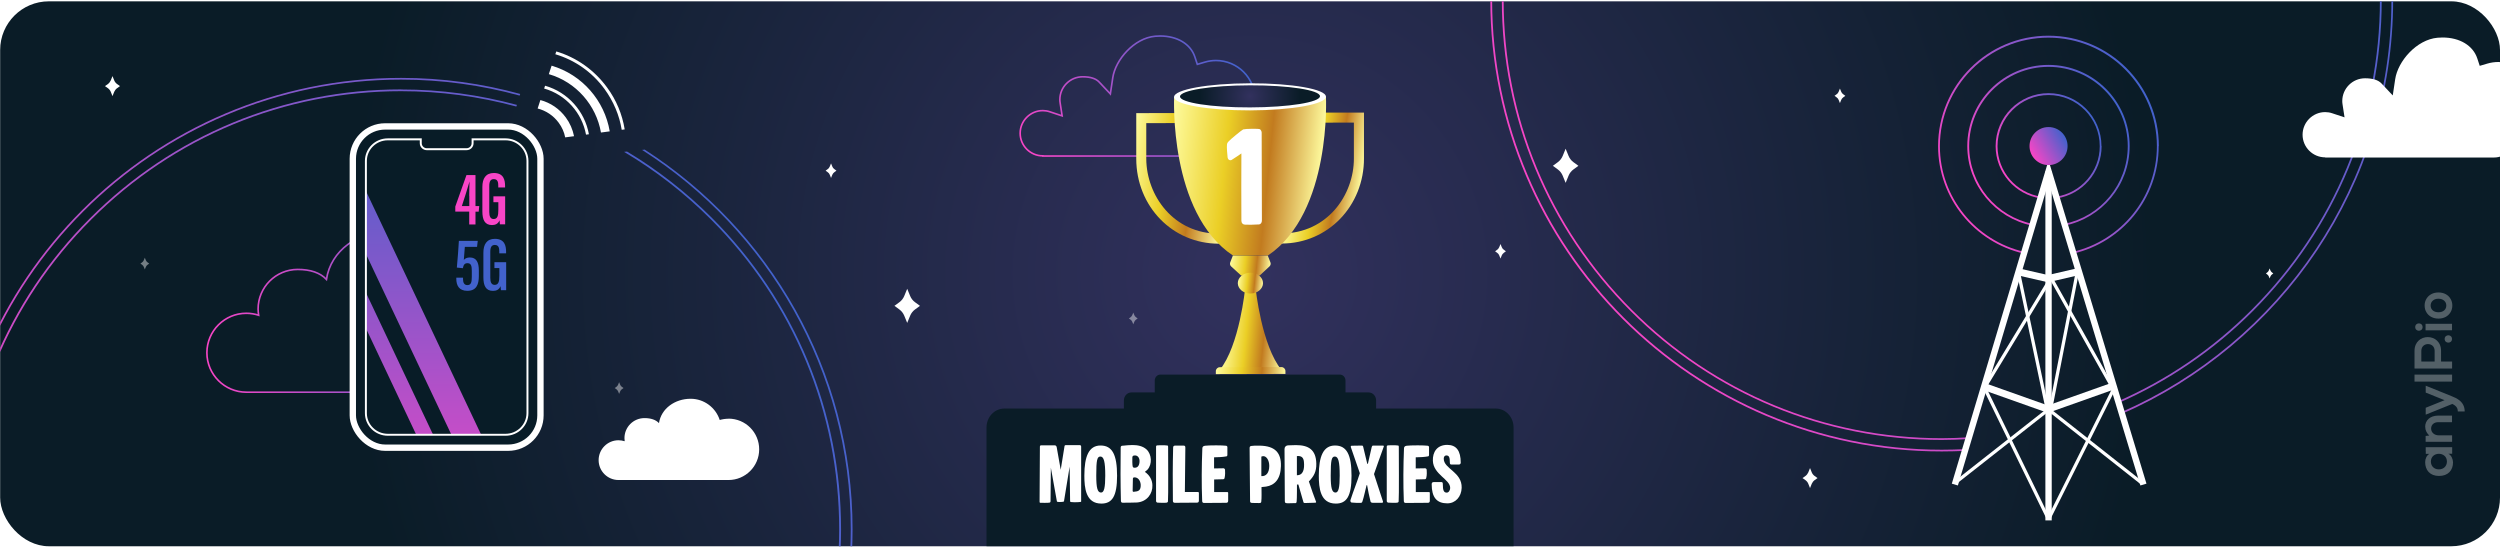 <?xml version="1.0" encoding="UTF-8"?>
<svg id="Calque_1" data-name="Calque 1" xmlns="http://www.w3.org/2000/svg" xmlns:xlink="http://www.w3.org/1999/xlink" viewBox="0 0 319.36 69.84">
  <defs>
    <style>
      .cls-1, .cls-2, .cls-3, .cls-4, .cls-5, .cls-6 {
        fill: none;
      }

      .cls-7 {
        fill: #081c27;
        stroke-width: .81px;
      }

      .cls-7, .cls-8, .cls-2, .cls-9, .cls-3, .cls-4, .cls-5, .cls-6 {
        stroke-miterlimit: 10;
      }

      .cls-7, .cls-9, .cls-3, .cls-4, .cls-5, .cls-6 {
        stroke: #fff;
      }

      .cls-8 {
        stroke: url(#Dégradé_sans_nom_7-2);
      }

      .cls-8, .cls-2 {
        stroke-width: .21px;
      }

      .cls-8, .cls-10 {
        fill: #0a1c27;
      }

      .cls-11 {
        opacity: .43;
      }

      .cls-11, .cls-12, .cls-13, .cls-14, .cls-15, .cls-16, .cls-17, .cls-18, .cls-19, .cls-20 {
        fill: #fff;
      }

      .cls-2 {
        stroke: url(#Dégradé_sans_nom_7);
      }

      .cls-21 {
        fill: #4262cc;
      }

      .cls-22 {
        fill: url(#Dégradé_sans_nom_7-9);
      }

      .cls-23 {
        fill: url(#Dégradé_sans_nom_7-4);
      }

      .cls-24 {
        fill: url(#Dégradé_sans_nom_7-3);
      }

      .cls-25 {
        fill: url(#Dégradé_sans_nom_7-6);
      }

      .cls-26 {
        fill: url(#Dégradé_sans_nom_7-5);
      }

      .cls-27 {
        fill: url(#Dégradé_sans_nom_7-8);
      }

      .cls-28 {
        fill: url(#Dégradé_sans_nom_7-7);
      }

      .cls-29 {
        fill: url(#Dégradé_sans_nom_169);
      }

      .cls-9 {
        fill: #0b0b0b;
      }

      .cls-9, .cls-3 {
        stroke-width: .81px;
      }

      .cls-30 {
        clip-path: url(#clippath-1);
      }

      .cls-31 {
        clip-path: url(#clippath-2);
      }

      .cls-4 {
        stroke-width: .9px;
      }

      .cls-5 {
        stroke-width: .42px;
      }

      .cls-6 {
        stroke-width: .25px;
      }

      .cls-13 {
        filter: url(#outer-glow-40);
      }

      .cls-14 {
        filter: url(#outer-glow-41);
      }

      .cls-15 {
        filter: url(#outer-glow-37);
      }

      .cls-16 {
        filter: url(#outer-glow-35);
      }

      .cls-17 {
        filter: url(#outer-glow-38);
      }

      .cls-18 {
        filter: url(#outer-glow-36);
      }

      .cls-19 {
        filter: url(#outer-glow-39);
      }

      .cls-20 {
        filter: url(#outer-glow-42);
      }

      .cls-32 {
        opacity: .3;
      }

      .cls-33 {
        fill: url(#Dégradé_sans_nom_66);
      }

      .cls-34 {
        fill: url(#Dégradé_sans_nom_169-7);
      }

      .cls-35 {
        fill: url(#Dégradé_sans_nom_169-6);
      }

      .cls-36 {
        fill: url(#Dégradé_sans_nom_169-5);
      }

      .cls-37 {
        fill: url(#Dégradé_sans_nom_169-4);
      }

      .cls-38 {
        fill: url(#Dégradé_sans_nom_169-3);
      }

      .cls-39 {
        fill: url(#Dégradé_sans_nom_169-2);
      }

      .cls-40 {
        fill: #f845c6;
      }

      .cls-41 {
        fill: url(#Dégradé_sans_nom_7-10);
      }

      .cls-42 {
        fill: url(#Dégradé_sans_nom_7-11);
      }

      .cls-43 {
        fill: url(#Dégradé_sans_nom_66-2);
      }

      .cls-44 {
        clip-path: url(#clippath);
      }
    </style>
    <clipPath id="clippath">
      <rect class="cls-1" x=".02" y=".17" width="319.34" height="69.61" rx="6.22" ry="6.22"/>
    </clipPath>
    <radialGradient id="Dégradé_sans_nom_66" data-name="Dégradé sans nom 66" cx="159.68" cy="34.92" fx="159.68" fy="34.92" r="115.58" gradientUnits="userSpaceOnUse">
      <stop offset="0" stop-color="#32315e"/>
      <stop offset="1" stop-color="#0a1c27"/>
    </radialGradient>
    <linearGradient id="Dégradé_sans_nom_7" data-name="Dégradé sans nom 7" x1="939.62" y1="22.66" x2="914.15" y2="7.96" gradientTransform="translate(1072.63) rotate(-180) scale(1 -1)" gradientUnits="userSpaceOnUse">
      <stop offset="0" stop-color="#f845c6"/>
      <stop offset="1" stop-color="#4262cc"/>
    </linearGradient>
    <filter id="outer-glow-35" x="105.92" y="28.76" width="20.16" height="21.12" filterUnits="userSpaceOnUse">
      <feOffset dx="0" dy="0"/>
      <feGaussianBlur result="blur" stdDeviation="2.68"/>
      <feFlood flood-color="#fff" flood-opacity="1"/>
      <feComposite in2="blur" operator="in"/>
      <feComposite in="SourceGraphic"/>
    </filter>
    <filter id="outer-glow-36" x="225.38" y="54.62" width="12" height="12.96" filterUnits="userSpaceOnUse">
      <feOffset dx="0" dy="0"/>
      <feGaussianBlur result="blur-2" stdDeviation="1.58"/>
      <feFlood flood-color="#fff" flood-opacity="1"/>
      <feComposite in2="blur-2" operator="in"/>
      <feComposite in="SourceGraphic"/>
    </filter>
    <filter id="outer-glow-37" x="8.42" y="4.7" width="12" height="12.48" filterUnits="userSpaceOnUse">
      <feOffset dx="0" dy="0"/>
      <feGaussianBlur result="blur-3" stdDeviation="1.58"/>
      <feFlood flood-color="#fff" flood-opacity="1"/>
      <feComposite in2="blur-3" operator="in"/>
      <feComposite in="SourceGraphic"/>
    </filter>
    <filter id="outer-glow-38" x="189.92" y="10.52" width="20.16" height="21.6" filterUnits="userSpaceOnUse">
      <feOffset dx="0" dy="0"/>
      <feGaussianBlur result="blur-4" stdDeviation="2.68"/>
      <feFlood flood-color="#fff" flood-opacity="1"/>
      <feComposite in2="blur-4" operator="in"/>
      <feComposite in="SourceGraphic"/>
    </filter>
    <linearGradient id="Dégradé_sans_nom_7-2" data-name="Dégradé sans nom 7" x1="882.27" y1="39.82" x2="841.42" y2="39.82" gradientTransform="translate(908.58) rotate(-180) scale(1 -1)" xlink:href="#Dégradé_sans_nom_7"/>
    <linearGradient id="Dégradé_sans_nom_7-3" data-name="Dégradé sans nom 7" x1="198.12" y1="28.82" x2="297.98" y2="-28.83" gradientTransform="matrix(1,0,0,1,0,0)" xlink:href="#Dégradé_sans_nom_7"/>
    <linearGradient id="Dégradé_sans_nom_7-4" data-name="Dégradé sans nom 7" x1="199.36" y1="28.1" x2="296.73" y2="-28.12" gradientTransform="matrix(1,0,0,1,0,0)" xlink:href="#Dégradé_sans_nom_7"/>
    <clipPath id="clippath-1">
      <rect class="cls-1" x="38.19" y="26.35" width="37.74" height="20.64" rx="2.78" ry="2.78" transform="translate(20.39 93.73) rotate(-90)"/>
    </clipPath>
    <clipPath id="clippath-2">
      <rect class="cls-1" x="10.16" y="17.03" width="64.92" height="45.51" rx="1.34" ry="1.34"/>
    </clipPath>
    <linearGradient id="Dégradé_sans_nom_7-5" data-name="Dégradé sans nom 7" x1="51.29" y1="71.86" x2="51.29" y2="14.38" gradientTransform="matrix(1,0,0,1,0,0)" xlink:href="#Dégradé_sans_nom_7"/>
    <filter id="outer-glow-39" x="151.2" y="39" width="18.24" height="15.36" filterUnits="userSpaceOnUse">
      <feOffset dx="0" dy="0"/>
      <feGaussianBlur result="blur-5" stdDeviation="2.14"/>
      <feFlood flood-color="#fff" flood-opacity="1"/>
      <feComposite in2="blur-5" operator="in"/>
      <feComposite in="SourceGraphic"/>
    </filter>
    <filter id="outer-glow-40" x="125.66" y="-13.42" width="68.64" height="57.6" filterUnits="userSpaceOnUse">
      <feOffset dx="0" dy="0"/>
      <feGaussianBlur result="blur-6" stdDeviation="8.26"/>
      <feFlood flood-color="#fff" flood-opacity="1"/>
      <feComposite in2="blur-6" operator="in"/>
      <feComposite in="SourceGraphic"/>
    </filter>
    <filter id="outer-glow-41" x="151.2" y="39" width="18.24" height="15.36" filterUnits="userSpaceOnUse">
      <feOffset dx="0" dy="0"/>
      <feGaussianBlur result="blur-7" stdDeviation="2.14"/>
      <feFlood flood-color="#fff" flood-opacity="1"/>
      <feComposite in2="blur-7" operator="in"/>
      <feComposite in="SourceGraphic"/>
    </filter>
    <filter id="outer-glow-42" x="125.66" y="-13.42" width="68.64" height="57.6" filterUnits="userSpaceOnUse">
      <feOffset dx="0" dy="0"/>
      <feGaussianBlur result="blur-8" stdDeviation="8.26"/>
      <feFlood flood-color="#fff" flood-opacity="1"/>
      <feComposite in2="blur-8" operator="in"/>
      <feComposite in="SourceGraphic"/>
    </filter>
    <linearGradient id="Dégradé_sans_nom_169" data-name="Dégradé sans nom 169" x1="133.7" y1="90.53" x2="146.71" y2="90.53" gradientTransform="translate(25.93 -88.69) rotate(8.88)" gradientUnits="userSpaceOnUse">
      <stop offset="0" stop-color="#fefb9e"/>
      <stop offset=".37" stop-color="#ebcf26"/>
      <stop offset=".66" stop-color="#c27b1f"/>
      <stop offset="1" stop-color="#fefb9e"/>
    </linearGradient>
    <linearGradient id="Dégradé_sans_nom_169-2" data-name="Dégradé sans nom 169" x1="154.44" y1="88.03" x2="163.48" y2="88.03" xlink:href="#Dégradé_sans_nom_169"/>
    <linearGradient id="Dégradé_sans_nom_169-3" data-name="Dégradé sans nom 169" x1="209.63" y1="95.44" x2="217.52" y2="95.44" gradientTransform="translate(-42.87 -73.76) rotate(5.66)" xlink:href="#Dégradé_sans_nom_169"/>
    <linearGradient id="Dégradé_sans_nom_169-4" data-name="Dégradé sans nom 169" x1="200.41" y1="75.44" x2="220" y2="75.44" gradientTransform="translate(-42.87 -73.76) rotate(5.66)" xlink:href="#Dégradé_sans_nom_169"/>
    <linearGradient id="Dégradé_sans_nom_169-5" data-name="Dégradé sans nom 169" x1="209.62" y1="87.14" x2="214.79" y2="87.14" gradientTransform="translate(-42.87 -73.76) rotate(5.66)" xlink:href="#Dégradé_sans_nom_169"/>
    <linearGradient id="Dégradé_sans_nom_169-6" data-name="Dégradé sans nom 169" x1="210.84" y1="89.41" x2="214.06" y2="89.41" gradientTransform="translate(-42.61 -74.23) rotate(5.79)" xlink:href="#Dégradé_sans_nom_169"/>
    <linearGradient id="Dégradé_sans_nom_169-7" data-name="Dégradé sans nom 169" x1="209.16" y1="100.56" x2="218.05" y2="100.56" gradientTransform="translate(-42.59 -74.23) rotate(5.79)" xlink:href="#Dégradé_sans_nom_169"/>
    <radialGradient id="Dégradé_sans_nom_66-2" data-name="Dégradé sans nom 66" cx="147.73" cy="79.16" fx="147.73" fy="79.16" r="6.4" gradientTransform="translate(26.17 -89.01) rotate(9.01)" xlink:href="#Dégradé_sans_nom_66"/>
    <linearGradient id="Dégradé_sans_nom_7-6" data-name="Dégradé sans nom 7" x1="1.31" y1="96.44" x2="101.16" y2="38.79" gradientTransform="matrix(1,0,0,1,0,0)" xlink:href="#Dégradé_sans_nom_7"/>
    <linearGradient id="Dégradé_sans_nom_7-7" data-name="Dégradé sans nom 7" x1="2.55" y1="95.72" x2="99.93" y2="39.5" gradientTransform="matrix(1,0,0,1,0,0)" xlink:href="#Dégradé_sans_nom_7"/>
    <linearGradient id="Dégradé_sans_nom_7-8" data-name="Dégradé sans nom 7" x1="249.48" y1="25.7" x2="273.89" y2="11.61" gradientTransform="matrix(1,0,0,1,0,0)" xlink:href="#Dégradé_sans_nom_7"/>
    <linearGradient id="Dégradé_sans_nom_7-9" data-name="Dégradé sans nom 7" x1="252.71" y1="23.84" x2="270.66" y2="13.48" gradientTransform="matrix(1,0,0,1,0,0)" xlink:href="#Dégradé_sans_nom_7"/>
    <linearGradient id="Dégradé_sans_nom_7-10" data-name="Dégradé sans nom 7" x1="255.83" y1="22.04" x2="267.54" y2="15.28" gradientTransform="matrix(1,0,0,1,0,0)" xlink:href="#Dégradé_sans_nom_7"/>
    <linearGradient id="Dégradé_sans_nom_7-11" data-name="Dégradé sans nom 7" x1="259.58" y1="19.88" x2="263.8" y2="17.44" gradientTransform="matrix(1,0,0,1,0,0)" xlink:href="#Dégradé_sans_nom_7"/>
  </defs>
  <g class="cls-44">
    <rect class="cls-33" width="319.36" height="69.84"/>
    <path class="cls-10" d="M149.88,50.13h-5.35c-.53,0-.96.46-.96,1.02v6.4h32.22v-6.4c0-.56-.43-1.02-.96-1.02h-5.1"/>
    <path class="cls-10" d="M152.27,47.85h-4.04c-.4,0-.72.35-.72.77v4.84h24.37v-4.84c0-.43-.32-.77-.72-.77h-3.86"/>
    <path class="cls-2" d="M133.21,19.91c-1.6,0-2.89-1.3-2.89-2.89s1.3-2.89,2.89-2.89c.3,0,.61.05.9.15l1.57.52-.25-1.63c-.03-.17-.04-.32-.04-.45,0-1.61,1.31-2.91,2.91-2.91.98,0,1.69.22,2.11.67l1.43,1.52.31-2.07c.34-2.3,2.73-5.06,5.41-5.3.21-.02.42-.03.63-.03,2.21,0,3.91,1.03,4.45,2.68l.31.94.95-.28c.47-.14.95-.21,1.43-.21,2.76,0,5,2.24,5,5,0,2.91-2.91,7.2-5.53,7.2h-21.59Z"/>
    <path class="cls-16" d="M115.89,41.25l-.38-.93c-.13-.31-.34-.58-.61-.78l-.64-.47.64-.47c.27-.2.48-.47.61-.78l.38-.93.38.93c.13.31.34.58.61.78l.64.47-.64.47c-.27.2-.48.47-.61.78l-.38.93Z"/>
    <path class="cls-18" d="M231.22,62.35l-.22-.55c-.07-.18-.2-.34-.36-.46l-.38-.27.38-.27c.16-.12.28-.28.36-.46l.22-.55.22.55c.07.18.2.34.36.46l.38.27-.38.27c-.16.12-.28.28-.36.46l-.22.55Z"/>
    <path class="cls-15" d="M14.37,12.28l-.22-.55c-.07-.18-.2-.34-.36-.46l-.38-.27.38-.27c.16-.12.28-.28.36-.46l.22-.55.22.55c.07.18.2.34.36.46l.38.27-.38.27c-.16.12-.28.28-.36.46l-.22.55Z"/>
    <path class="cls-17" d="M200,23.36l-.38-.93c-.13-.31-.34-.58-.61-.78l-.64-.47.64-.47c.27-.2.48-.47.61-.78l.38-.93.38.93c.13.31.34.58.61.78l.64.47-.64.47c-.27.2-.48.47-.61.78l-.38.93Z"/>
    <path class="cls-11" d="M79.09,48.82l.13.32c.04.11.12.2.21.27l.22.16-.22.16c-.09.07-.17.16-.21.27l-.13.32-.13-.32c-.04-.11-.12-.2-.21-.27l-.22-.16.22-.16c.09-.07.17-.16.21-.27l.13-.32Z"/>
    <path class="cls-11" d="M18.5,32.92l.13.32c.04.11.12.2.21.27l.22.16-.22.16c-.09.07-.17.16-.21.27l-.13.32-.13-.32c-.04-.11-.12-.2-.21-.27l-.22-.16.22-.16c.09-.07.17-.16.21-.27l.13-.32Z"/>
    <path class="cls-11" d="M144.77,39.93l.13.32c.04.11.12.2.21.27l.22.16-.22.16c-.09.07-.17.16-.21.27l-.13.32-.13-.32c-.04-.11-.12-.2-.21-.27l-.22-.16.22-.16c.09-.07.17-.16.21-.27l.13-.32Z"/>
    <path class="cls-12" d="M79.8,56.36l.16.4c.05.13.14.25.26.33l.27.2-.27.2c-.12.08-.2.2-.26.33l-.16.4-.16-.4c-.05-.13-.14-.25-.26-.33l-.27-.2.27-.2c.12-.08.2-.2.26-.33l.16-.4Z"/>
    <path class="cls-12" d="M106.16,20.87l.16.4c.05.13.14.25.26.33l.27.2-.27.2c-.12.08-.2.2-.26.33l-.16.4-.16-.4c-.05-.13-.14-.25-.26-.33l-.27-.2.27-.2c.12-.08.2-.2.26-.33l.16-.4Z"/>
    <path class="cls-12" d="M235.04,11.31l.16.4c.05.13.14.25.26.33l.27.2-.27.2c-.12.08-.2.2-.26.33l-.16.4-.16-.4c-.05-.13-.14-.25-.26-.33l-.27-.2.27-.2c.12-.08.2-.2.26-.33l.16-.4Z"/>
    <path class="cls-12" d="M191.68,31.17l.16.4c.05.13.14.25.26.33l.27.2-.27.2c-.12.08-.2.2-.26.33l-.16.4-.16-.4c-.05-.13-.14-.25-.26-.33l-.27-.2.27-.2c.12-.08.2-.2.26-.33l.16-.4Z"/>
    <path class="cls-8" d="M59.3,34.58c-.77,0-1.52.12-2.22.33-1.01-3.11-3.93-5.37-7.38-5.37-3.97,0-7.45,2.48-8,6.15-.8-.85-2.05-1.27-3.67-1.27-2.8,0-5.06,2.27-5.06,5.06,0,.27.03.53.07.79-.49-.16-1.02-.25-1.57-.25-2.78,0-5.04,2.26-5.04,5.04s2.26,5.04,5.04,5.04h27.84c4.29,0,7.76-3.47,7.76-7.76s-3.47-7.76-7.76-7.76Z"/>
    <rect class="cls-1" width="319.36" height="69.84"/>
    <path class="cls-12" d="M289.93,34.29l.11.27c.04.09.1.17.18.23l.18.14-.18.14c-.08.06-.14.14-.18.23l-.11.27-.11-.27c-.04-.09-.1-.17-.18-.23l-.18-.14.18-.14c.08-.06.14-.14.18-.23l.11-.27Z"/>
    <g>
      <path class="cls-24" d="M248.05-57.66C216.25-57.66,190.38-31.8,190.38,0s25.87,57.67,57.67,57.67c.99,0,1.97-.03,2.95-.07l.07-.23c-1,.05-2.01.08-3.02.08C216.38,57.44,190.61,31.67,190.61,0s25.77-57.44,57.44-57.44S305.49-31.67,305.49,0c0,23.56-14.26,43.84-34.59,52.69l.07.22C291.39,44.02,305.71,23.66,305.71,0c0-31.8-25.87-57.67-57.67-57.67Z"/>
      <path class="cls-23" d="M270.48,51.3l.07.22c6.35-2.78,12.2-6.73,17.24-11.78C298.4,29.12,304.25,15.01,304.25,0s-5.85-29.12-16.46-39.74c-10.61-10.61-24.73-16.46-39.74-16.46s-29.12,5.85-39.74,16.46C197.7-29.12,191.85-15.01,191.85,0s5.85,29.12,16.46,39.74c10.61,10.61,24.73,16.46,39.74,16.46,1.14,0,2.27-.05,3.4-.11l.07-.23c-1.15.07-2.31.12-3.47.12-14.95,0-29.01-5.82-39.58-16.39C197.9,29.01,192.08,14.95,192.08,0s5.82-29.01,16.39-39.58c10.57-10.57,24.63-16.39,39.58-16.39s29.01,5.82,39.58,16.39C298.2-29.01,304.02-14.95,304.02,0s-5.82,29.01-16.39,39.58c-5.02,5.02-10.83,8.96-17.15,11.72Z"/>
    </g>
    <line class="cls-9" x1="261.69" y1="66.48" x2="261.69" y2="21.89"/>
    <line class="cls-4" x1="253.43" y1="49.37" x2="261.69" y2="52.3"/>
    <line class="cls-4" x1="257.83" y1="34.73" x2="261.62" y2="35.6"/>
    <line class="cls-4" x1="269.78" y1="49.37" x2="261.52" y2="52.3"/>
    <line class="cls-4" x1="265.37" y1="34.73" x2="262" y2="35.51"/>
    <line class="cls-5" x1="257.83" y1="34.73" x2="261.69" y2="53.06"/>
    <line class="cls-5" x1="262" y1="35.51" x2="253.26" y2="49.92"/>
    <line class="cls-5" x1="269.78" y1="49.37" x2="262" y2="35.51"/>
    <line class="cls-5" x1="265.37" y1="34.73" x2="261.69" y2="53.57"/>
    <line class="cls-5" x1="253.43" y1="49.37" x2="261.69" y2="66.33"/>
    <line class="cls-5" x1="261.69" y1="52.3" x2="249.72" y2="61.71"/>
    <line class="cls-5" x1="261.69" y1="52.3" x2="273.66" y2="61.75"/>
    <line class="cls-5" x1="270.23" y1="49.25" x2="261.69" y2="66.33"/>
    <path class="cls-12" d="M93.06,53.49c-.39,0-.77.06-1.12.16-.51-1.57-1.98-2.71-3.72-2.71-2,0-3.76,1.25-4.04,3.11-.41-.43-1.04-.64-1.85-.64-1.41,0-2.56,1.14-2.56,2.56,0,.14.01.27.03.4-.25-.08-.52-.13-.79-.13-1.4,0-2.54,1.14-2.54,2.54s1.14,2.54,2.54,2.54h14.05c2.16,0,3.92-1.75,3.92-3.92s-1.75-3.92-3.92-3.92Z"/>
    <path class="cls-10" d="M131.96,52.19h-3.67c-1.25,0-2.27,1.08-2.27,2.42v15.16h67.33v-15.16c0-1.34-1.02-2.42-2.27-2.42h-59.13Z"/>
    <g>
      <path class="cls-12" d="M138.08,64.11c-.1.03-.46.05-.78.05-.3,0-.58-.02-.6-.09l-.06-4.46-.72,4.41s-.03.05-.06.07c-.09.02-.32.04-.53.04-.17,0-.32-.02-.32-.09l-.77-4.29-.04,4.24c0,.11-.02.2-.14.22-.2.04-.96.02-1.16.02-.07,0-.1-.05-.1-.12l.04-7.03c0-.13.04-.19.16-.19.28,0,1.27,0,1.73,0,.11,0,.19.04.25.2l.52,2.92.48-2.98c0-.11.07-.17.18-.17.18,0,1.69,0,1.78,0,.11,0,.17.09.17.2v7.01Z"/>
      <path class="cls-12" d="M142.7,60.77c0,2.62-.62,3.56-2.01,3.56-1.99,0-2.17-2-2.17-3.57,0-2.46.57-3.85,2.07-3.85s2.11,1.18,2.11,3.86ZM140.66,62.92c.38,0,.53-.64.53-2.16,0-1.8-.18-2.44-.62-2.44-.42,0-.53.44-.53,2.44,0,1.58.16,2.16.61,2.16Z"/>
      <path class="cls-12" d="M143.4,56.94c.39-.04.82-.09,1.25-.09.67,0,1.33.12,1.82.57.66.63.74,1.87.12,2.57l-.34.29c.64.44.95,1.07.96,1.71.05,1.05-.67,2.1-1.96,2.2-.26.02-1.65.03-1.84.03-.15,0-.22-.1-.22-.26-.06-2.24-.06-4.54-.03-6.78,0-.16.07-.23.23-.25ZM145,58.18c-.24,0-.34.06-.35.25-.02.18,0,1.02.04,1.14.04.15.11.18.27.18.41,0,.61-.34.61-.86,0-.41-.24-.71-.57-.71ZM144.83,62.82h.03c.56-.04.88-.16.86-.89-.03-.49-.31-.95-.79-.95-.12,0-.21.04-.21.18-.02.38-.02,1.14-.03,1.51,0,.11.04.16.14.16Z"/>
      <path class="cls-12" d="M149.2,64.04c0,.08-.05.14-.15.17-.17.04-1,.02-1.17,0-.09,0-.2-.09-.2-.2v-6.97c0-.05.02-.09.06-.12.05-.04.34-.04.65-.04.28,0,.58,0,.72.03.08,0,.11.06.11.14,0,.9.04,6.53-.02,7Z"/>
      <path class="cls-12" d="M151.35,62.85h1.66c.09,0,.14.03.14.12v.98c0,.18-.08.26-.25.26l-2.82.02c-.16,0-.25-.08-.25-.24-.03-2.23-.03-4.58.03-6.8,0-.19.08-.27.29-.27h1.02c.19,0,.25.07.25.27l-.06,5.65Z"/>
      <path class="cls-12" d="M155.1,59.84l1.19-.02c.1,0,.19.1.2.18.02.13.03.75-.06,1.07-.04.12-.09.15-.21.15l-1.12.03v1.61h1.69c.05,0,.1.03.1.08v1.03c0,.18-.09.26-.24.26l-2.83.02c-.16,0-.24-.07-.25-.24-.09-2.23-.07-4.48.02-6.71,0-.21.1-.33.35-.36.17-.03.8-.05,1.42-.05.51,0,1.02.02,1.26.05.08,0,.17.09.17.16v1c0,.18-.09.19-.14.2-.46.09-1.1.11-1.56.12v1.43Z"/>
      <path class="cls-12" d="M159.69,64.03c0-1.33-.06-4.74-.06-6.79,0-.16.05-.24.19-.27.23-.04.53-.04.85-.04h.29c1.88.04,2.72.87,2.67,2.62-.04,1.67-.81,2.44-1.9,2.61-.14.02-.46.06-.58.06,0,.72.03,1.37-.03,1.87-.02.13-.08.17-.27.17-.38,0-.66,0-.96-.02-.12,0-.2-.09-.2-.2ZM161.13,60.82c.62.05,1.01-.44,1.01-1.3,0-.72-.35-1.25-.76-1.25-.08,0-.17.03-.25.06v2.49Z"/>
      <path class="cls-12" d="M164.13,64.06l-.04-6.7c0-.28.19-.45.44-.47.27,0,.7-.03,1.03-.03,1.6,0,2.55.59,2.59,2.35.03,1.04-.32,1.65-.95,2.29.32.98.65,1.89.92,2.6.02.04,0,.12-.11.12l-1.32.04c-.1,0-.17-.04-.19-.13l-.64-2.23h-.18c0,.14,0,1.82-.04,2.16-.03.26-.13.21-.23.21-.24,0-.53.02-.78.02-.12,0-.24,0-.33-.02-.14-.03-.16-.1-.16-.21ZM165.67,60.71c.83,0,.98-.8.9-1.7-.05-.57-.32-.8-.9-.75v2.45Z"/>
      <path class="cls-12" d="M172.65,60.77c0,2.62-.62,3.56-2.01,3.56-1.99,0-2.17-2-2.17-3.57,0-2.46.57-3.85,2.07-3.85s2.11,1.18,2.11,3.86ZM170.61,62.92c.38,0,.53-.64.53-2.16,0-1.8-.18-2.44-.62-2.44-.42,0-.53.44-.53,2.44,0,1.58.16,2.16.61,2.16Z"/>
      <path class="cls-12" d="M174.66,61.98h-.09c-.1.38-.35,1.56-.52,2.05-.05.16-.1.21-.25.21-.37,0-.74,0-1.1-.04-.18,0-.23-.21-.18-.34.39-1.21.85-2.31,1.19-3.41l-1.15-3.33c-.03-.05,0-.18.1-.18.16,0,.97-.02,1.29-.02.13,0,.16.04.19.16l.52,2.17h.08l.49-2.15c.03-.11.08-.18.18-.18h1.23c.1,0,.17.04.13.13-.42,1.13-.86,2.42-1.25,3.51l1.14,3.48c.04.11-.02.19-.11.19h-1.17c-.19,0-.26-.07-.3-.15-.16-.59-.33-1.48-.44-2.1Z"/>
      <path class="cls-12" d="M178.67,64.04c0,.08-.05.14-.15.17-.17.04-1,.02-1.17,0-.09,0-.2-.09-.2-.2v-6.97c0-.05.02-.09.06-.12.05-.04.34-.04.65-.04.28,0,.58,0,.72.03.08,0,.11.06.11.14,0,.9.04,6.53-.02,7Z"/>
      <path class="cls-12" d="M180.86,59.84l1.19-.02c.1,0,.19.1.2.18.02.13.04.75-.06,1.07-.04.12-.09.15-.21.15l-1.12.03v1.61h1.69c.05,0,.1.03.1.08v1.03c0,.18-.09.26-.24.26l-2.83.02c-.16,0-.24-.07-.25-.24-.09-2.23-.07-4.48.02-6.71,0-.21.1-.33.35-.36.17-.03.8-.05,1.42-.05.51,0,1.02.02,1.26.05.08,0,.17.09.17.16v1c0,.18-.09.19-.14.2-.46.09-1.1.11-1.56.12v1.43Z"/>
      <path class="cls-12" d="M184.43,58.6c0,1.3,2.35,1.68,2.29,3.72-.04,1.14-.79,1.98-1.83,1.98-1.35,0-2-.75-2-2.44,0-.22.09-.28.32-.28.16,0,.67,0,.91,0,.14,0,.19.08.19.23,0,.85.13,1.12.51,1.12.22,0,.43-.26.43-.62,0-1.07-2.15-1.7-2.21-3.45-.04-1.12.53-2.02,1.83-2.03,1.17,0,1.73.75,1.73,2.28,0,.12-.1.23-.21.23-.25,0-.72,0-1,0-.12,0-.18-.08-.18-.23,0-.71-.1-.93-.46-.93-.19,0-.32.16-.32.41Z"/>
    </g>
    <g>
      <rect class="cls-7" x="45.07" y="16.15" width="23.97" height="41.04" rx="4.13" ry="4.13"/>
      <g class="cls-30">
        <g class="cls-31">
          <path class="cls-26" d="M35.87,14.38l-1.74.88,25.93,54.84,1.74-.88L35.87,14.38ZM42.52,15.46l-3.07,1.55,25.93,54.84,3.07-1.55L42.52,15.46Z"/>
        </g>
      </g>
      <path class="cls-6" d="M64.58,17.8h-4.21v.5c0,.42-.34.76-.77.76h-5.08c-.42,0-.77-.34-.77-.76v-.5h-4.21c-1.55,0-2.8,1.24-2.8,2.76v32.22c0,1.52,1.25,2.76,2.8,2.76h15.04c1.55,0,2.8-1.24,2.8-2.76V20.56c0-1.52-1.25-2.76-2.8-2.76Z"/>
      <g>
        <path class="cls-40" d="M59.94,28.66v-1.63h-1.78v-.64l1.43-4.03h1.15v3.96h.48l-.07.72h-.41v1.63h-.8ZM59.94,25.03c0-.62.02-1.24.04-1.85h0c-.3,1.06-.64,2.09-.98,3.14h.95v-1.29Z"/>
        <path class="cls-40" d="M64.54,28.66h-.68c-.02-.11-.04-.38-.05-.52-.17.45-.54.61-.96.61-.93,0-1.23-.68-1.23-1.75v-3.12c0-1.06.42-1.78,1.47-1.78,1.26,0,1.43.91,1.43,1.66v.19h-.87v-.23c0-.39-.05-.84-.57-.84-.4,0-.58.27-.58.88v3.32c0,.57.16.9.56.9.5,0,.6-.44.6-1.17v-.98h-.63v-.75h1.5v3.58Z"/>
      </g>
      <g>
        <path class="cls-21" d="M60.94,31.54h-1.56c-.03.53-.09,1.27-.13,1.67.13-.19.42-.32.77-.32.84,0,1.15.62,1.15,1.67v.69c0,1.08-.3,1.9-1.47,1.9-1.07,0-1.41-.69-1.41-1.55v-.13h.86v.2c0,.36.11.75.55.75.48,0,.57-.37.57-1.06v-.77c0-.64-.1-.97-.55-.97-.37,0-.51.21-.59.64l-.77-.08c.09-.89.22-2.63.26-3.41h2.41l-.09.77Z"/>
        <path class="cls-21" d="M64.67,37.07h-.68c-.02-.11-.04-.38-.05-.52-.17.45-.54.61-.96.61-.93,0-1.23-.68-1.23-1.75v-3.12c0-1.06.42-1.78,1.47-1.78,1.26,0,1.43.91,1.43,1.66v.19h-.87v-.23c0-.39-.05-.84-.57-.84-.4,0-.58.27-.58.88v3.32c0,.57.16.9.56.9.5,0,.6-.44.6-1.17v-.98h-.63v-.75h1.5v3.58Z"/>
      </g>
    </g>
    <path class="cls-12" d="M72.28,15.01c-.81-1.11-1.95-1.88-3.25-2.23l-.35,1.08c1.08.28,2.02.91,2.69,1.82.42.57.7,1.2.83,1.87l1.13-.15c-.17-.86-.52-1.67-1.05-2.39ZM72.28,15.01c-.81-1.11-1.95-1.88-3.25-2.23l-.35,1.08c1.08.28,2.02.91,2.69,1.82.42.57.7,1.2.83,1.87l1.13-.15c-.17-.86-.52-1.67-1.05-2.39ZM69.63,10.95l-.12.36c2.79.79,4.84,3.12,5.35,5.89l.37-.05c-.52-2.91-2.67-5.37-5.6-6.2ZM72.28,15.01c-.81-1.11-1.95-1.88-3.25-2.23l-.35,1.08c1.08.28,2.02.91,2.69,1.82.42.57.7,1.2.83,1.87l1.13-.15c-.17-.86-.52-1.67-1.05-2.39ZM69.63,10.95l-.12.36c2.79.79,4.84,3.12,5.35,5.89l.37-.05c-.52-2.91-2.67-5.37-5.6-6.2ZM72.28,15.01c-.81-1.11-1.95-1.88-3.25-2.23l-.35,1.08c1.08.28,2.02.91,2.69,1.82.42.57.7,1.2.83,1.87l1.13-.15c-.17-.86-.52-1.67-1.05-2.39ZM70.46,8.4l-.35,1.07c3.5,1.02,6.05,3.97,6.66,7.46l1.12-.15c-.66-3.92-3.51-7.23-7.42-8.39ZM69.63,10.95l-.12.36c2.79.79,4.84,3.12,5.35,5.89l.37-.05c-.52-2.91-2.67-5.37-5.6-6.2ZM72.28,15.01c-.81-1.11-1.95-1.88-3.25-2.23l-.35,1.08c1.08.28,2.02.91,2.69,1.82.42.57.7,1.2.83,1.87l1.13-.15c-.17-.86-.52-1.67-1.05-2.39ZM70.46,8.4l-.35,1.07c3.5,1.02,6.05,3.97,6.66,7.46l1.12-.15c-.66-3.92-3.51-7.23-7.42-8.39ZM69.63,10.95l-.12.36c2.79.79,4.84,3.12,5.35,5.89l.37-.05c-.52-2.91-2.67-5.37-5.6-6.2ZM72.28,15.01c-.81-1.11-1.95-1.88-3.25-2.23l-.35,1.08c1.08.28,2.02.91,2.69,1.82.42.57.7,1.2.83,1.87l1.13-.15c-.17-.86-.52-1.67-1.05-2.39ZM70.46,8.4l-.35,1.07c3.5,1.02,6.05,3.97,6.66,7.46l1.12-.15c-.66-3.92-3.51-7.23-7.42-8.39ZM77.54,11.16c-1.63-2.22-3.89-3.82-6.48-4.59l-.12.36c2.52.75,4.71,2.29,6.29,4.45,1.14,1.57,1.89,3.34,2.19,5.2l.38-.05c-.31-1.92-1.07-3.76-2.26-5.37ZM70.46,8.4l-.35,1.07c3.5,1.02,6.05,3.97,6.66,7.46l1.12-.15c-.66-3.92-3.51-7.23-7.42-8.39ZM69.63,10.95l-.12.36c2.79.79,4.84,3.12,5.35,5.89l.37-.05c-.52-2.91-2.67-5.37-5.6-6.2ZM72.28,15.01c-.81-1.11-1.95-1.88-3.25-2.23l-.35,1.08c1.08.28,2.02.91,2.69,1.82.42.57.7,1.2.83,1.87l1.13-.15c-.17-.86-.52-1.67-1.05-2.39Z"/>
    <g class="cls-32">
      <g>
        <rect class="cls-12" x="308.44" y="47.85" width="4.8" height=".9"/>
        <path class="cls-12" d="M311.83,44.82v1.36h1.41s0,.9,0,.9h-4.8c0-.75,0-1.51,0-2.26,0-2.34,3.39-2.35,3.39,0ZM309.31,44.82v1.36h1.7v-1.36c0-1.16-1.7-1.15-1.7,0Z"/>
        <path class="cls-12" d="M309.81,54.53c0,.42.17.77.51,1.11l-.46.05v.75h3.38v-.83h-1.73c-.51,0-.95-.35-.95-.86s.39-.82.9-.82h1.77v-.84h-1.77c-1.06,0-1.66.64-1.66,1.43Z"/>
        <path class="cls-12" d="M309.87,57.62v-.49s3.38,0,3.38,0v.48s0,.31,0,.31v.04s-.49,0-.49,0c.4.19.59.72.6,1.1,0,1-.61,1.74-1.79,1.74s-1.77-.77-1.77-1.76c0-.44.2-.87.53-1.06h-.45s0-.04,0-.04v-.31ZM310.53,58.96c0,.55.38,1,1.02,1s1.03-.45,1.03-1c0-1.32-2.05-1.32-2.05,0Z"/>
        <path class="cls-12" d="M312.28,51.12l-2.41.97v.88s3.4-1.37,3.4-1.37c.14.07.26.14.37.23.23.19.33.41.33.73h.88c0-.3-.06-.58-.18-.82-.11-.22-.27-.42-.48-.59-.3-.24-.66-.41-1.05-.56l-3.27-1.32v.88s2.41.97,2.41.97Z"/>
        <circle class="cls-12" cx="312.76" cy="43.3" r=".47"/>
        <circle class="cls-12" cx="309" cy="41.78" r=".47"/>
        <polygon class="cls-12" points="309.85 42.16 309.85 42.2 310.3 42.2 312.74 42.19 313.23 42.19 313.23 42.14 313.23 41.84 313.23 41.36 309.85 41.36 309.85 41.85 309.85 42.16"/>
        <path class="cls-12" d="M311.5,37.36c.34,0,.64.07.91.21.27.14.48.34.63.6.15.25.23.54.23.86s-.08.6-.23.86c-.15.25-.36.45-.63.6-.27.14-.57.21-.91.21s-.64-.07-.91-.21c-.27-.14-.48-.34-.63-.6-.15-.25-.23-.54-.23-.86s.08-.61.23-.86c.15-.25.36-.45.63-.6.27-.14.57-.21.91-.21ZM312.23,38.41c-.18-.16-.43-.25-.73-.25s-.55.08-.73.25c-.18.16-.27.37-.27.62s.09.46.27.62c.18.16.43.24.73.24s.55-.08.73-.24c.18-.16.27-.36.27-.62s-.09-.45-.27-.62Z"/>
      </g>
    </g>
    <g>
      <path class="cls-19" d="M160,47.54l-.53-.45c-.18-.15-.48-.3-.87-.42l-.93-.29.97-.11c.41-.05.73-.13.94-.24l.6-.34.53.45c.18.15.48.3.87.42l.93.29-.97.11c-.41.05-.73.13-.94.24l-.6.34Z"/>
      <path class="cls-13" d="M159.41,18.99l-2.02-1.75c-.68-.58-1.84-1.15-3.35-1.63l-3.57-1.13,3.72-.41c1.58-.17,2.83-.5,3.61-.94l2.33-1.32,2.02,1.75c.68.58,1.84,1.15,3.35,1.63l3.57,1.13-3.72.41c-1.58.17-2.83.5-3.61.94l-2.33,1.32Z"/>
      <path class="cls-14" d="M160,47.54l-.53-.45c-.18-.15-.48-.3-.87-.42l-.93-.29.97-.11c.41-.05.73-.13.94-.24l.6-.34.53.45c.18.15.48.3.87.42l.93.29-.97.11c-.41.05-.73.13-.94.24l-.6.34Z"/>
      <path class="cls-20" d="M159.41,18.99l-2.02-1.75c-.68-.58-1.84-1.15-3.35-1.63l-3.57-1.13,3.72-.41c1.58-.17,2.83-.5,3.61-.94l2.33-1.32,2.02,1.75c.68.58,1.84,1.15,3.35,1.63l3.57,1.13-3.72.41c-1.58.17-2.83.5-3.61.94l-2.33,1.32Z"/>
      <g>
        <path class="cls-29" d="M155.7,31.13c-5.9.01-10.54-4.75-10.55-10.85v-5.83s6.07-.01,6.07-.01v1.28s-4.79.01-4.79.01v4.55c.02,4.71,3.49,9.58,9.27,9.57v1.28Z"/>
        <path class="cls-39" d="M163.74,31.11c5.9-.01,10.51-4.8,10.5-10.9v-5.83s-6.09.01-6.09.01v1.28s4.8-.01,4.8-.01v4.55c.02,4.71-3.42,9.6-9.21,9.61v1.28Z"/>
        <path class="cls-38" d="M160.41,36.82h-.21s-.93,0-.93,0h-.21s-.71,7.35-3.27,10.47h3.5s.93-.01.93-.01h3.5c-2.57-3.11-3.32-10.46-3.32-10.46Z"/>
        <path class="cls-37" d="M161.96,32.64h-4.46c-8.21-5.46-7.51-20.27-7.51-20.27l19.39-.05s.77,14.81-7.41,20.32Z"/>
        <path class="cls-36" d="M162.18,34.02l-1.28,1.19h-2.34s-1.29-1.18-1.29-1.18c-.14-.13-.18-.32-.12-.5l.34-.88h4.46s.34.87.34.87c.07.17.02.37-.11.5Z"/>
        <ellipse class="cls-35" cx="159.73" cy="36.15" rx="1.61" ry="1.33" transform="translate(-.08 .38) rotate(-.13)"/>
        <path class="cls-34" d="M155.82,46.91h7.87c.28,0,.51.23.51.51v.37h-8.89v-.37c0-.28.23-.51.51-.51Z" transform="translate(-.11 .38) rotate(-.14)"/>
        <ellipse class="cls-12" cx="159.68" cy="12.38" rx="9.7" ry="1.73" transform="translate(-.03 .38) rotate(-.14)"/>
        <ellipse class="cls-43" cx="159.68" cy="12.32" rx="8.94" ry="1.41" transform="translate(-.03 .38) rotate(-.14)"/>
        <path class="cls-12" d="M161.17,16.92l.03,11.22c0,.29-.12.5-.38.53-.44.04-1.57.05-1.77.03-.28-.01-.46-.19-.47-.48,0-2.88-.03-5.75,0-8.62-.25.19-.8.54-1.25.83-.06.03-.1.04-.16.04-.17,0-.32-.13-.35-.35-.04-.4-.13-1.32-.08-1.67.03-.19.1-.28.23-.41.19-.22,1.63-1.41,1.84-1.51.12-.04.68-.08,1.21-.08.45,0,.86.01.93.06.1.06.22.26.22.42Z"/>
      </g>
    </g>
    <g>
      <path class="cls-25" d="M82.37,19.11l-.35.04c16.01,10.2,26.66,28.11,26.66,48.46,0,31.67-25.77,57.44-57.44,57.44S-6.2,99.29-6.2,67.61,19.57,10.17,51.24,10.17c5.24,0,10.31.72,15.14,2.04l.07-.21c-4.85-1.33-9.94-2.05-15.21-2.05-31.8,0-57.67,25.87-57.67,57.67s25.87,57.67,57.67,57.67,57.67-25.87,57.67-57.67c0-20.34-10.59-38.23-26.54-48.5Z"/>
      <path class="cls-28" d="M51.24,11.42c-15.01,0-29.12,5.85-39.74,16.46S-4.96,52.6-4.96,67.61.89,96.74,11.5,107.35c10.61,10.61,24.73,16.46,39.74,16.46s29.12-5.85,39.74-16.46c10.61-10.61,16.46-24.73,16.46-39.74s-5.85-29.12-16.46-39.74c-3.31-3.31-6.96-6.16-10.88-8.51l-.38.04c3.99,2.37,7.72,5.25,11.09,8.62,10.57,10.57,16.39,24.63,16.39,39.58s-5.82,29.01-16.39,39.58-24.63,16.39-39.58,16.39-29.01-5.82-39.58-16.39C1.09,96.62-4.73,82.56-4.73,67.61S1.09,38.61,11.66,28.04c10.57-10.57,24.63-16.39,39.58-16.39,5.04,0,9.98.68,14.72,1.96l.07-.21c-4.76-1.29-9.72-1.97-14.78-1.97Z"/>
    </g>
    <g>
      <path class="cls-1" d="M263.7,28.59l-.98-3.25c-.34.05-.68.09-1.03.09s-.7-.04-1.04-.09l-.98,3.25c.65.13,1.32.2,2.01.2s1.36-.07,2.01-.2Z"/>
      <path class="cls-1" d="M254.92,18.66c0-3.73,3.03-6.76,6.76-6.76s6.76,3.03,6.76,6.76c0,3.38-2.49,6.18-5.73,6.68l.98,3.25c4.63-.94,8.12-5.03,8.12-9.93,0-5.59-4.55-10.13-10.13-10.13s-10.13,4.55-10.13,10.13c0,4.9,3.49,8.99,8.12,9.93l.98-3.25c-3.24-.5-5.73-3.3-5.73-6.68Z"/>
      <path class="cls-1" d="M262.66,25.11l-.97-3.22-.97,3.22c.32.05.64.08.97.08s.65-.03.97-.08Z"/>
      <path class="cls-1" d="M262.66,25.11c3.14-.47,5.56-3.18,5.56-6.45,0-3.6-2.93-6.53-6.53-6.53s-6.53,2.93-6.53,6.53c0,3.27,2.42,5.98,5.56,6.45l.97-3.22.97,3.22Z"/>
      <path class="cls-1" d="M251.32,18.66c0-5.72,4.65-10.37,10.37-10.37s10.37,4.65,10.37,10.37c0,5-3.56,9.19-8.29,10.16l1.01,3.35c6.16-1.41,10.78-6.92,10.78-13.51,0-7.64-6.22-13.86-13.86-13.86s-13.86,6.22-13.86,13.86c0,6.58,4.61,12.1,10.78,13.5l1.01-3.35c-4.72-.97-8.29-5.15-8.29-10.16Z"/>
      <path class="cls-1" d="M264.77,32.17l-1.01-3.35c-.67.14-1.37.21-2.08.21s-1.41-.07-2.08-.21l-1.01,3.35c.99.23,2.03.36,3.09.36s2.09-.13,3.08-.36Z"/>
      <path class="cls-27" d="M275.78,18.66c0-7.77-6.32-14.1-14.1-14.1s-14.1,6.32-14.1,14.1c0,6.69,4.68,12.29,10.94,13.73l.07-.22c-6.16-1.41-10.78-6.92-10.78-13.5,0-7.64,6.22-13.86,13.86-13.86s13.86,6.22,13.86,13.86c0,6.58-4.62,12.1-10.78,13.51l.07.22c6.26-1.44,10.94-7.04,10.94-13.73Z"/>
      <path class="cls-22" d="M272.05,18.66c0-5.72-4.65-10.37-10.37-10.37s-10.37,4.65-10.37,10.37c0,5,3.56,9.19,8.29,10.16l.07-.22c-4.63-.94-8.12-5.03-8.12-9.93,0-5.59,4.55-10.13,10.13-10.13s10.13,4.55,10.13,10.13c0,4.9-3.49,9-8.12,9.93l.07.22c4.72-.97,8.29-5.15,8.29-10.16Z"/>
      <path class="cls-41" d="M268.45,18.66c0-3.73-3.03-6.76-6.76-6.76s-6.76,3.03-6.76,6.76c0,3.38,2.49,6.18,5.73,6.68l.07-.22c-3.14-.47-5.56-3.18-5.56-6.45,0-3.6,2.93-6.53,6.53-6.53s6.53,2.93,6.53,6.53c0,3.27-2.42,5.98-5.56,6.45l.07.22c3.24-.5,5.73-3.3,5.73-6.68Z"/>
    </g>
    <polyline class="cls-3" points="249.72 61.9 261.69 21.89 273.81 61.9"/>
    <circle class="cls-42" cx="261.69" cy="18.66" r="2.43"/>
    <path class="cls-12" d="M297.03,20.1c-1.6,0-2.89-1.3-2.89-2.89s1.3-2.89,2.89-2.89c.3,0,.61.05.9.15l1.57.52-.25-1.63c-.03-.17-.04-.32-.04-.45,0-1.61,1.31-2.91,2.91-2.91.98,0,1.69.22,2.11.67l1.43,1.52.31-2.07c.34-2.3,2.73-5.06,5.41-5.3.21-.02.42-.03.63-.03,2.21,0,3.91,1.03,4.45,2.68l.31.94.95-.28c.47-.14.95-.21,1.43-.21,2.76,0,5,2.24,5,5,0,2.91-2.91,7.2-5.53,7.2h-21.59Z"/>
  </g>
</svg>